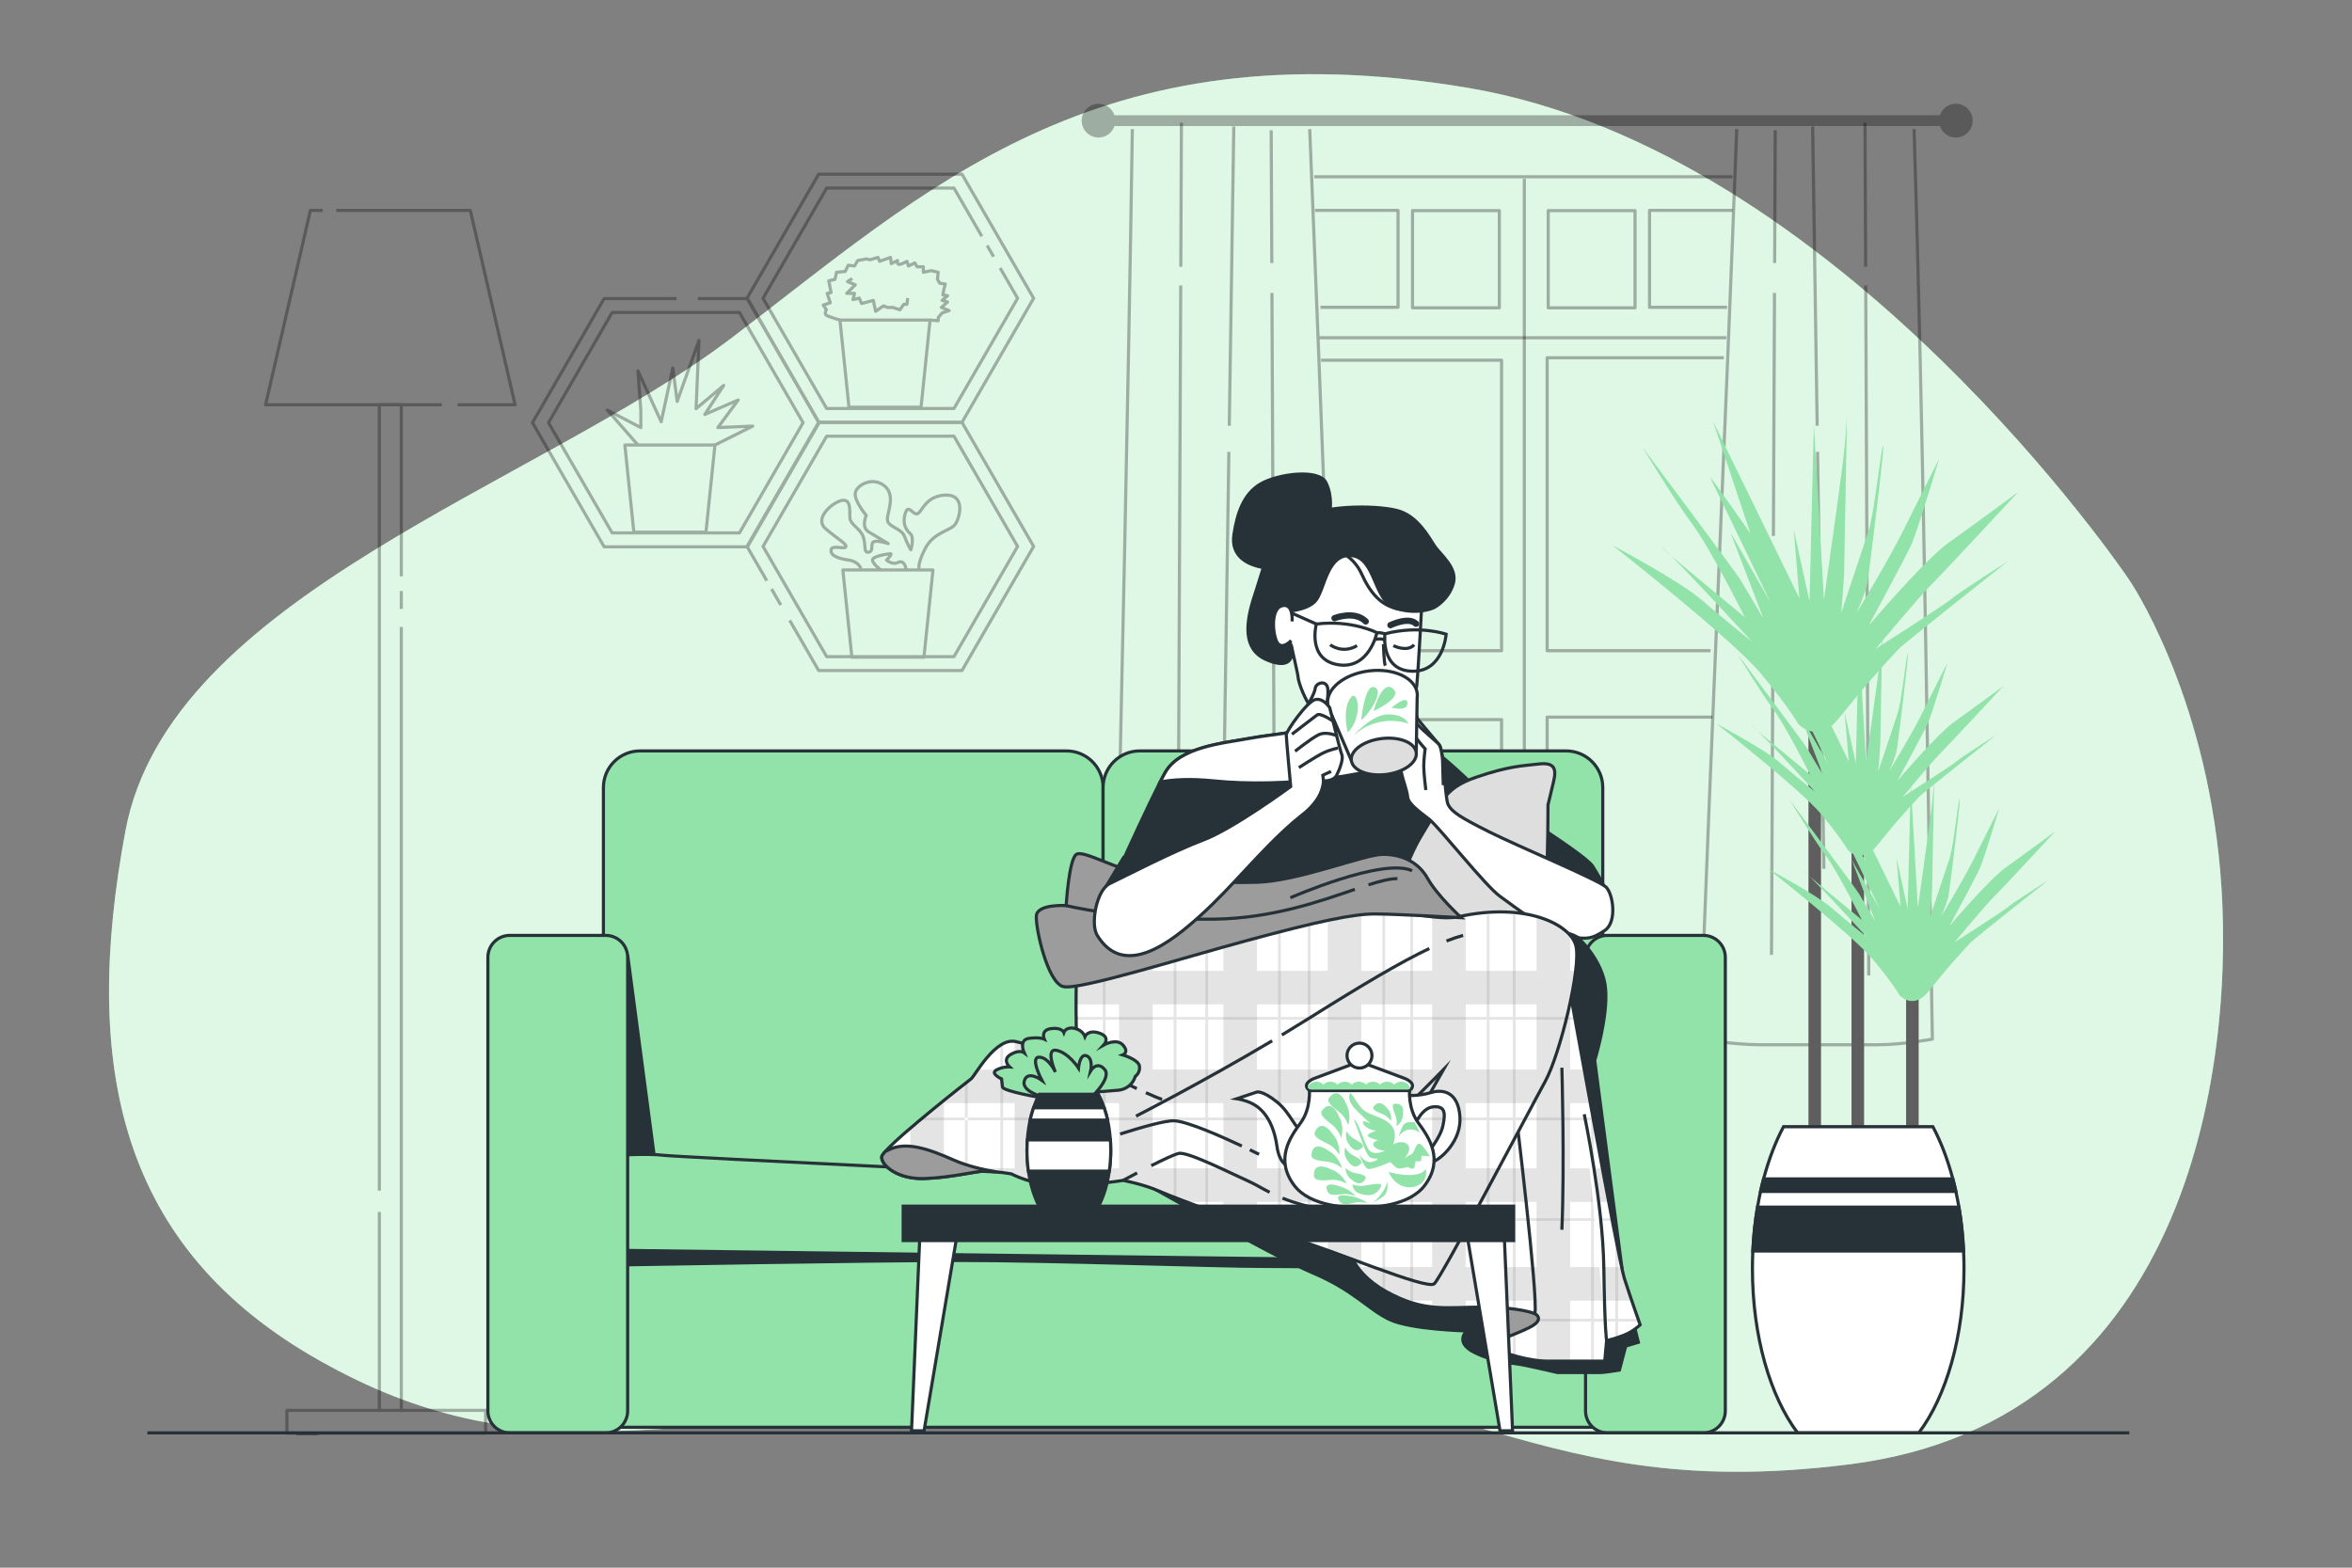 <?xml version="1.0" encoding="utf-8"?>
<!-- Generator: Adobe Illustrator 27.5.0, SVG Export Plug-In . SVG Version: 6.00 Build 0)  -->
<svg version="1.1" xmlns="http://www.w3.org/2000/svg" xmlns:xlink="http://www.w3.org/1999/xlink" x="0px" y="0px"
	 viewBox="0 0 750 500" style="enable-background:new 0 0 750 500;" xml:space="preserve">
<rect x="0" y="0" width="750" height="500" fill="#808080" stroke="none"/>
<g id="Background_Simple">
	<g>
		<path style="fill:#92E3A9;" d="M679,185c0,0-92-137-211-157s-173,33-235,80S54,190,40,265s-2,133,62,169s110,21,236,8
			s142,39,252,25s123-131,118-189S679,185,679,185z"/>
		<path style="opacity:0.7;fill:#FFFFFF;" d="M679,185c0,0-92-137-211-157s-173,33-235,80S54,190,40,265s-2,133,62,169s110,21,236,8
			s142,39,252,25s123-131,118-189S679,185,679,185z"/>
	</g>
</g>
<g id="Window">
	<g>
		<path style="opacity:0.3;" d="M623.663,33.097c-2.369,0-4.358,1.539-5.079,3.664H355.388c-0.721-2.125-2.71-3.664-5.079-3.664
			c-2.975,0-5.386,2.412-5.386,5.386c0,2.975,2.412,5.386,5.386,5.386c2.369,0,4.358-1.539,5.079-3.664h263.195
			c0.721,2.125,2.71,3.664,5.079,3.664c2.975,0,5.386-2.412,5.386-5.386C629.049,35.509,626.638,33.097,623.663,33.097z"/>
		<g style="opacity:0.3;">
			<path style="fill:none;stroke:#000000;stroke-linejoin:round;stroke-miterlimit:10;" d="M417.638,41.177
				c3.752,91.247,7.033,183.366,10.959,274.281l-0.388,17.818c0,0-16.869,0-25.747,0.888c-8.878,0.888-22.639,0.888-32.406,0.888
				c-9.766,0-15.093-3.551-15.093-3.551l0.635-16.07c1.97-90.869,4.096-182.998,5.483-274.254"/>
			
				<line style="fill:none;stroke:#000000;stroke-linejoin:round;stroke-miterlimit:10;" x1="375.585" y1="300.375" x2="375.538" y2="311.117"/>
			
				<line style="fill:none;stroke:#000000;stroke-linejoin:round;stroke-miterlimit:10;" x1="376.503" y1="91.042" x2="375.626" y2="290.835"/>
			
				<line style="fill:none;stroke:#000000;stroke-linejoin:round;stroke-miterlimit:10;" x1="376.73" y1="39.155" x2="376.529" y2="85.081"/>
			
				<line style="fill:none;stroke:#000000;stroke-linejoin:round;stroke-miterlimit:10;" x1="391.862" y1="144.109" x2="389.851" y2="277.122"/>
			
				<line style="fill:none;stroke:#000000;stroke-linejoin:round;stroke-miterlimit:10;" x1="393.43" y1="40.348" x2="391.987" y2="135.788"/>
			
				<line style="fill:none;stroke:#000000;stroke-linejoin:round;stroke-miterlimit:10;" x1="405.991" y1="181.098" x2="406.551" y2="304.557"/>
			
				<line style="fill:none;stroke:#000000;stroke-linejoin:round;stroke-miterlimit:10;" x1="405.593" y1="93.43" x2="405.945" y2="170.964"/>
			
				<line style="fill:none;stroke:#000000;stroke-linejoin:round;stroke-miterlimit:10;" x1="405.358" y1="41.541" x2="405.55" y2="83.888"/>
		</g>
		<g style="opacity:0.3;">
			<path style="fill:none;stroke:#000000;stroke-linejoin:round;stroke-miterlimit:10;" d="M553.804,41.177
				c-3.609,96.61-8.201,194.197-11.659,290.298c0,0,11.488,1.738,18.881,1.738c7.393,0,8.872,0,17.004,0s12.568,0,20.701,0
				s17.456-1.803,17.456-1.803c-1.7-96.035-2.848-193.622-5.828-290.232"/>
			
				<line style="fill:none;stroke:#000000;stroke-linejoin:round;stroke-miterlimit:10;" x1="595.857" y1="300.375" x2="595.904" y2="311.117"/>
			
				<line style="fill:none;stroke:#000000;stroke-linejoin:round;stroke-miterlimit:10;" x1="594.939" y1="91.042" x2="595.816" y2="290.835"/>
			
				<line style="fill:none;stroke:#000000;stroke-linejoin:round;stroke-miterlimit:10;" x1="594.712" y1="39.155" x2="594.913" y2="85.081"/>
			
				<line style="fill:none;stroke:#000000;stroke-linejoin:round;stroke-miterlimit:10;" x1="579.581" y1="144.109" x2="581.591" y2="277.122"/>
			
				<line style="fill:none;stroke:#000000;stroke-linejoin:round;stroke-miterlimit:10;" x1="578.012" y1="40.348" x2="579.455" y2="135.788"/>
			
				<line style="fill:none;stroke:#000000;stroke-linejoin:round;stroke-miterlimit:10;" x1="565.451" y1="181.098" x2="564.891" y2="304.557"/>
			
				<line style="fill:none;stroke:#000000;stroke-linejoin:round;stroke-miterlimit:10;" x1="565.849" y1="93.43" x2="565.497" y2="170.964"/>
			
				<line style="fill:none;stroke:#000000;stroke-linejoin:round;stroke-miterlimit:10;" x1="566.084" y1="41.541" x2="565.892" y2="83.888"/>
		</g>
		<g style="opacity:0.3;">
			<polyline style="fill:none;stroke:#000000;stroke-linejoin:round;stroke-miterlimit:10;" points="419.314,67.106 445.803,67.106 
				445.803,98.01 421.08,98.01 			"/>
			
				<rect x="450.421" y="67.183" style="fill:none;stroke:#000000;stroke-linejoin:round;stroke-miterlimit:10;" width="27.687" height="30.997"/>
		</g>
		<g style="opacity:0.3;">
			<polyline style="fill:none;stroke:#000000;stroke-linejoin:round;stroke-miterlimit:10;" points="552.486,67.106 525.997,67.106 
				525.997,98.01 550.72,98.01 			"/>
			
				<rect x="493.692" y="67.183" transform="matrix(-1 -1.224647e-16 1.224647e-16 -1 1015.07 165.363)" style="fill:none;stroke:#000000;stroke-linejoin:round;stroke-miterlimit:10;" width="27.686" height="30.997"/>
		</g>
		<polyline style="opacity:0.3;fill:none;stroke:#000000;stroke-linejoin:round;stroke-miterlimit:10;" points="423.685,207.53 
			478.814,207.53 478.814,114.884 421.262,114.884 		"/>
		<polyline style="opacity:0.3;fill:none;stroke:#000000;stroke-linejoin:round;stroke-miterlimit:10;" points="549.695,114.099 
			493.354,114.099 493.354,207.53 545.454,207.53 		"/>
		<polyline style="opacity:0.3;fill:none;stroke:#000000;stroke-linejoin:round;stroke-miterlimit:10;" points="425.502,229.514 
			478.814,229.514 478.814,322.646 429.54,322.646 		"/>
		<polyline style="opacity:0.3;fill:none;stroke:#000000;stroke-linejoin:round;stroke-miterlimit:10;" points="546.06,228.729 
			493.354,228.729 493.354,323.51 541.407,323.51 		"/>
		
			<line style="opacity:0.3;fill:none;stroke:#000000;stroke-linejoin:round;stroke-miterlimit:10;" x1="429.297" y1="329.426" x2="542.146" y2="329.426"/>
		
			<line style="opacity:0.3;fill:none;stroke:#000000;stroke-linejoin:round;stroke-miterlimit:10;" x1="419.09" y1="56.383" x2="552.422" y2="56.383"/>
		
			<line style="opacity:0.3;fill:none;stroke:#000000;stroke-linejoin:round;stroke-miterlimit:10;" x1="486.075" y1="57.021" x2="486.075" y2="328.15"/>
		
			<line style="opacity:0.3;fill:none;stroke:#000000;stroke-linejoin:round;stroke-miterlimit:10;" x1="420.782" y1="107.718" x2="550.475" y2="107.718"/>
	</g>
</g>
<g id="Lamp">
	<g style="opacity:0.3;">
		<polyline style="fill:none;stroke:#000000;stroke-linejoin:round;stroke-miterlimit:10;" points="107.217,67.109 149.969,67.109 
			164.249,129.109 145.895,129.109 		"/>
		<polyline style="fill:none;stroke:#000000;stroke-linejoin:round;stroke-miterlimit:10;" points="140.881,129.109 84.689,129.109 
			98.969,67.109 102.92,67.109 		"/>
		
			<line style="fill:none;stroke:#000000;stroke-linejoin:round;stroke-miterlimit:10;" x1="127.969" y1="199.959" x2="127.969" y2="449.81"/>
		
			<line style="fill:none;stroke:#000000;stroke-linejoin:round;stroke-miterlimit:10;" x1="127.969" y1="188.499" x2="127.969" y2="194.229"/>
		<polyline style="fill:none;stroke:#000000;stroke-linejoin:round;stroke-miterlimit:10;" points="120.969,379.739 120.969,129.1 
			127.969,129.1 127.969,183.843 		"/>
		
			<line style="fill:none;stroke:#000000;stroke-linejoin:round;stroke-miterlimit:10;" x1="120.969" y1="449.81" x2="120.969" y2="386.544"/>
		
			<rect x="91.486" y="449.812" style="fill:none;stroke:#000000;stroke-linejoin:round;stroke-miterlimit:10;" width="63.369" height="7.284"/>
	</g>
</g>
<g id="Plants_2">
	<g>
		
			<line style="fill:none;stroke:#5E5E5E;stroke-width:4;stroke-miterlimit:10;" x1="592.41" y1="365.936" x2="592.41" y2="255.598"/>
		
			<line style="fill:none;stroke:#5E5E5E;stroke-width:4;stroke-miterlimit:10;" x1="578.679" y1="368.166" x2="578.679" y2="215.778"/>
		
			<line style="fill:none;stroke:#5E5E5E;stroke-width:4;stroke-miterlimit:10;" x1="609.813" y1="368.91" x2="609.813" y2="315.388"/>
		<path style="fill:#92E3A9;" d="M573.347,230.805c0,0-2.755-5.05-11.937-16.069c-9.182-11.019-47.29-40.862-47.29-40.862
			s21.579,11.478,28.466,17.447c6.887,5.969,16.069,13.315,16.069,13.315s-25.711-28.007-28.466-29.843
			c-2.755-1.836,26.17,22.038,26.17,22.038s-11.019-22.038-16.529-29.384c-5.509-7.346-16.069-24.793-16.069-24.793
			s29.843,39.944,31.221,42.239c1.377,2.296,7.346,12.396,7.346,12.396l-10.56-27.548l12.856,22.497
			c0,0-18.365-38.107-19.283-39.944c-0.918-1.836,12.855,17.906,12.855,17.906l-11.937-35.812l27.547,56.472l-1.836-22.038
			l5.05,22.956l1.377-56.472l3.214,56.013c0,0,5.05-35.812,5.969-43.158c0.918-7.346,1.377-15.151,1.377-15.151
			s-0.918,48.667-0.918,50.045c0,1.377-0.918,12.396-0.918,12.396s6.887-20.661,8.723-26.17c1.836-5.51,3.673-24.334,4.591-27.088
			c0.918-2.755-4.591,42.239-5.05,44.076c-0.459,1.837-1.836,5.969-3.214,8.723c-1.377,2.755,10.101-16.529,14.233-24.793
			c4.132-8.264,11.937-23.875,11.937-23.875s-6.887,22.956-8.723,27.088c-1.836,4.132-13.774,26.17-13.774,26.17
			s17.906-21.12,25.711-26.629c7.805-5.51,22.038-16.069,22.038-16.069s-22.956,24.793-27.548,29.384
			c-4.591,4.591-17.906,20.661-17.906,20.661s22.956-14.692,24.334-16.069c1.377-1.377,17.906-11.937,17.906-11.937
			s-33.325,26.33-34.893,28.007c-13.315,14.233-17.906,21.12-20.661,23.874C582.07,233.56,577.479,234.937,573.347,230.805z"/>
		<path style="fill:#92E3A9;" d="M589.192,271.053c0,0-1.949-3.572-8.444-11.366s-33.45-28.903-33.45-28.903
			s15.263,8.119,20.135,12.341c4.871,4.222,11.366,9.418,11.366,9.418s-18.186-19.81-20.135-21.109
			c-1.948-1.299,18.511,15.588,18.511,15.588s-7.794-15.588-11.691-20.784c-3.897-5.196-11.366-17.537-11.366-17.537
			s21.109,28.254,22.083,29.878c0.974,1.624,5.196,8.768,5.196,8.768l-7.469-19.485l9.093,15.913c0,0-12.99-26.955-13.64-28.254
			c-0.65-1.299,9.093,12.665,9.093,12.665l-8.444-25.331l19.485,39.945l-1.299-15.588l3.572,16.238l0.974-39.945l2.273,39.62
			c0,0,3.572-25.331,4.222-30.527c0.649-5.196,0.974-10.717,0.974-10.717s-0.649,34.424-0.649,35.398c0,0.974-0.65,8.768-0.65,8.768
			s4.871-14.614,6.17-18.511c1.299-3.897,2.598-17.212,3.248-19.16c0.649-1.949-3.248,29.877-3.572,31.176
			c-0.325,1.299-1.299,4.222-2.273,6.17c-0.974,1.948,7.145-11.691,10.067-17.537s8.444-16.887,8.444-16.887
			s-4.871,16.238-6.17,19.161c-1.299,2.923-9.743,18.511-9.743,18.511s12.666-14.939,18.186-18.836
			c5.521-3.897,15.588-11.366,15.588-11.366s-16.238,17.537-19.485,20.784c-3.248,3.248-12.665,14.614-12.665,14.614
			s16.238-10.392,17.212-11.366c0.974-0.974,12.666-8.444,12.666-8.444s-23.572,18.624-24.681,19.81
			c-9.418,10.067-12.665,14.939-14.614,16.887C595.363,273.001,592.115,273.976,589.192,271.053z"/>
		<path style="fill:#92E3A9;" d="M605.721,317.424c0,0-1.948-3.572-8.444-11.366s-33.45-28.903-33.45-28.903
			s15.263,8.119,20.135,12.341c4.871,4.222,11.366,9.418,11.366,9.418s-18.186-19.81-20.135-21.109
			c-1.949-1.299,18.511,15.588,18.511,15.588s-7.794-15.588-11.691-20.784c-3.897-5.196-11.366-17.537-11.366-17.537
			s21.109,28.254,22.083,29.877c0.974,1.624,5.196,8.768,5.196,8.768l-7.469-19.485l9.093,15.913c0,0-12.99-26.955-13.64-28.254
			c-0.65-1.299,9.093,12.665,9.093,12.665l-8.444-25.331l19.485,39.945l-1.299-15.588l3.572,16.238l0.974-39.945l2.273,39.62
			c0,0,3.572-25.331,4.222-30.527c0.649-5.196,0.974-10.717,0.974-10.717s-0.649,34.424-0.649,35.398s-0.65,8.768-0.65,8.768
			s4.871-14.614,6.17-18.511c1.299-3.897,2.598-17.212,3.248-19.161c0.649-1.949-3.248,29.878-3.572,31.177
			c-0.325,1.299-1.299,4.222-2.273,6.17c-0.974,1.949,7.145-11.691,10.067-17.537c2.923-5.846,8.444-16.887,8.444-16.887
			s-4.871,16.238-6.17,19.161c-1.299,2.923-9.743,18.511-9.743,18.511s12.666-14.939,18.186-18.836
			c5.521-3.897,15.588-11.366,15.588-11.366s-16.238,17.537-19.485,20.784c-3.247,3.247-12.665,14.614-12.665,14.614
			s16.238-10.392,17.212-11.366c0.974-0.974,12.665-8.444,12.665-8.444s-23.572,18.624-24.681,19.81
			c-9.418,10.067-12.666,14.939-14.614,16.887S608.643,320.347,605.721,317.424z"/>
		<g>
			<path style="fill:#FFFFFF;stroke:#263238;stroke-miterlimit:10;" d="M626.272,404.62c0,21.68-5.7,40.82-14.41,52.38h-38.64
				c-8.71-11.56-14.41-30.7-14.41-52.38c0-1.89,0.04-3.77,0.13-5.62c0.22-4.84,0.73-9.53,1.49-14c0.29-1.7,0.61-3.37,0.97-5
				c0.3-1.36,0.62-2.69,0.97-4c1.64-6.19,3.79-11.81,6.36-16.65h47.62c2.57,4.84,4.72,10.46,6.36,16.65c0.35,1.31,0.67,2.64,0.97,4
				c0.36,1.63,0.68,3.3,0.97,5c0.76,4.47,1.27,9.16,1.49,14C626.232,400.85,626.272,402.73,626.272,404.62z"/>
			<path style="fill:#263238;stroke:#263238;stroke-miterlimit:10;" d="M622.712,376h-60.34c-0.35,1.31-0.67,2.64-0.97,4h62.28
				C623.382,378.64,623.062,377.31,622.712,376z M624.652,385h-64.22c-0.76,4.47-1.27,9.16-1.49,14h67.2
				C625.922,394.16,625.412,389.47,624.652,385z"/>
		</g>
	</g>
</g>
<g id="Plants_1">
	<g style="opacity:0.3;">
		<g>
			<path style="fill:none;stroke:#000000;stroke-linejoin:round;stroke-miterlimit:10;" d="M215.73,95.235h-23.085l-22.852,39.58
				l22.852,39.58h45.703l22.852-39.58l-22.852-39.58h-15.814 M235.793,169.969h-40.592l-20.296-35.154l20.296-35.154h40.592
				l20.296,35.154L235.793,169.969z"/>
			<path style="fill:none;stroke:#000000;stroke-linejoin:round;stroke-miterlimit:10;" d="M306.755,55.555h-45.703L238.2,95.135
				l22.852,39.58h45.703l22.852-39.58L306.755,55.555z M314.77,78.289l2.064,3.575 M318.921,85.48l5.574,9.654L304.2,130.288
				h-40.592l-20.296-35.153l20.296-35.154H304.2l8.882,15.384"/>
			<path style="fill:none;stroke:#000000;stroke-linejoin:round;stroke-miterlimit:10;" d="M251.814,197.861l9.238,16.001h45.703
				l22.852-39.58l-22.852-39.58h-45.703l-22.852,39.58l6.306,10.922 M246.039,187.859l2.953,5.115 M304.2,209.435h-40.592
				l-20.296-35.154l20.296-35.154H304.2l20.296,35.154L304.2,209.435z"/>
		</g>
		<polygon style="fill:none;stroke:#000000;stroke-linejoin:round;stroke-miterlimit:10;" points="225.111,169.738 202.124,169.738 
			199.25,141.93 227.984,141.93 		"/>
		<polyline style="fill:none;stroke:#000000;stroke-linejoin:round;stroke-miterlimit:10;" points="203.421,141.93 193.689,130.808 
			204.348,136.369 204.348,130.808 203.421,118.294 210.837,134.515 214.544,117.367 215.935,128.027 222.887,108.562 
			221.96,130.344 230.765,122.929 224.74,132.198 235.4,127.563 228.911,136.369 240.034,135.906 227.984,141.93 		"/>
		<g>
			<polygon style="fill:none;stroke:#000000;stroke-linejoin:round;stroke-miterlimit:10;" points="293.702,129.881 
				270.715,129.881 267.842,102.073 296.576,102.073 			"/>
			<path style="fill:none;stroke:#000000;stroke-linejoin:round;stroke-miterlimit:10;" d="M267.842,102.073
				c0,0-3.578-1.024-4.327-1.522c-0.748-0.499,0-1.746,0-1.746l-0.997-1.496l2.244-0.748l-0.997-2.992l1.247-0.249l-0.748-3.741
				l1.995-0.499l0.499-2.244l2.743-0.249l0.997-1.995l1.995,0.249l0.997-1.746l2.743-0.499l1.247,0.249l2.494-0.748l0.499,1.247
				l3.491-1.247l0.249,1.995l1.995-0.997c0,0-0.249,1.247,0.499,1.247s2.494-0.998,2.494-0.998l0.499,1.496l1.995-0.997l0.748,1.247
				h1.995v1.746l2.494-0.499l2.244,0.499l-0.249,2.244l0.748,1.247l1.746,0.249l-0.499,1.995l-0.249,1.496l1.496,0.249l-1.746,1.496
				l1.746,0.499l-1.995,1.746l2.494,0.998l-2.244,0.748l-1.247,1.496v0.997l-2.599-0.223"/>
			<polyline style="fill:none;stroke:#000000;stroke-linejoin:round;stroke-miterlimit:10;" points="271.745,88.831 270.248,89.828 
				272.742,90.826 269.999,93.569 272.493,93.569 271.994,95.564 273.989,95.065 274.737,96.811 278.478,95.813 279.226,99.304 
				281.719,97.559 282.966,98.057 284.712,98.057 286.956,98.805 288.203,97.06 289.2,97.06 289.45,95.065 			"/>
		</g>
		<g>
			<polygon style="fill:none;stroke:#000000;stroke-linejoin:round;stroke-miterlimit:10;" points="294.629,209.595 
				271.642,209.595 268.769,181.788 297.503,181.788 			"/>
			<path style="fill:none;stroke:#000000;stroke-linejoin:round;stroke-miterlimit:10;" d="M293.19,181.597
				c0,0-0.997-0.997,1.746-6.484c2.743-5.486,8.229-5.736,9.725-7.98c1.496-2.244,3.242-9.476-3.242-9.227
				c-6.484,0.249-7.481,5.736-8.977,5.985c-1.496,0.249-2.743-3.242-3.741-0.249c-0.997,2.992,0,5.237,1.496,6.484
				c1.496,1.247,0.249,5.237,0.249,5.237s-0.997-1.496-1.995-4.239s-5.486-2.993-5.486-5.486s2.743-7.73-0.997-10.723
				c-3.741-2.992-8.728-0.249-9.227,2.244c-0.499,2.494,3.491,7.232,3.491,7.232s-1.746,3.74,0.748,5.237
				c2.494,1.496,6.234,3.74,6.234,3.74s-3.74-1.247-4.738-0.499c-0.997,0.748,0.249,2.992-1.496,3.242s-0.748-2.244-1.746-4.987
				c-0.997-2.743-4.239-3.741-4.239-6.234s0.249-5.985-2.743-5.237c-2.992,0.748-8.728,5.736-4.987,8.977
				c3.741,3.242,6.733,4.738,6.484,5.736c-0.249,0.997-4.489-0.748-4.738,0.997c-0.249,1.746,1.995,2.743,5.486,3.242
				c3.491,0.499,3.99,2.743,3.99,2.743"/>
			<path style="fill:none;stroke:#000000;stroke-linejoin:round;stroke-miterlimit:10;" d="M280.971,181.846
				c0,0-2.743-1.995-2.743-3.242c0-1.247,4.987-1.995,5.736-1.995c0.748,0-1.247,1.995-1.247,1.995s1.746,1.746,3.741,0.748
				c1.995-0.997,2.494,2.244,2.494,2.244"/>
		</g>
	</g>
</g>
<g id="Couch">
	<g>
		<path style="fill:#92E3A9;stroke:#263238;stroke-miterlimit:10;" d="M340.085,390.443H204.086
			c-6.443,0-11.667-5.223-11.667-11.667V251.168c0-6.443,5.223-11.667,11.667-11.667h135.999c6.443,0,11.667,5.223,11.667,11.667
			v127.608C351.751,385.22,346.528,390.443,340.085,390.443z"/>
		<polygon style="fill:#263238;stroke:#263238;stroke-miterlimit:10;" points="200.145,304.573 209.012,371.659 197.157,371.659 		
			"/>
		<path style="fill:#92E3A9;stroke:#263238;stroke-miterlimit:10;" d="M499.417,390.443H363.418
			c-6.443,0-11.667-5.223-11.667-11.667V251.168c0-6.443,5.223-11.667,11.667-11.667h135.999c6.443,0,11.667,5.223,11.667,11.667
			v127.608C511.083,385.22,505.86,390.443,499.417,390.443z"/>
		<polygon style="fill:#92E3A9;stroke:#263238;stroke-miterlimit:10;" points="190.042,455.217 515.696,455.217 515.696,385.689 
			193.014,385.689 		"/>
		<path style="fill:#263238;stroke:#263238;stroke-miterlimit:10;" d="M197.631,403.432c0,0,79.669-1.423,108.596-1.423
			c28.927,0,82.514,1.897,95.792,1.897c13.278,0,105.751,0.915,105.751,0.915l0.158-8.414l-312.194-3.408L197.631,403.432z"/>
		<path style="fill:#92E3A9;stroke:#263238;stroke-miterlimit:10;" d="M196.579,398.763c0,0,223.441,2.971,237.109,2.971
			c13.668,0,73.688-1.588,73.688-1.588v-27.93c0,0-155.101,2.777-161.044,2.777s-130.143-5.943-134.897-6.537
			c-4.754-0.594-14.856,0-14.856,0V398.763z"/>
		<path style="fill:#92E3A9;stroke:#263238;stroke-miterlimit:10;" d="M543.163,457h-30.569c-3.866,0-7-3.134-7-7V305.333
			c0-3.866,3.134-7,7-7h30.569c3.866,0,7,3.134,7,7V450C550.163,453.866,547.029,457,543.163,457z"/>
		<path style="fill:#92E3A9;stroke:#263238;stroke-miterlimit:10;" d="M193.145,457h-30.569c-3.866,0-7-3.134-7-7V305.333
			c0-3.866,3.134-7,7-7h30.569c3.866,0,7,3.134,7,7V450C200.145,453.866,197.011,457,193.145,457z"/>
	</g>
</g>
<g id="Floor">
	<line style="fill:none;stroke:#000000;stroke-linejoin:round;stroke-miterlimit:10;" x1="101.5" y1="457.1" x2="94.5" y2="457.1"/>
	<line style="fill:none;stroke:#263238;stroke-miterlimit:10;" x1="47" y1="457" x2="679" y2="457"/>
</g>
<g id="Character">
	<g>
		<path style="fill:#263238;stroke:#263238;stroke-miterlimit:10;" d="M424.033,163.225c0,0,1.005-4.623-1.206-9.246
			c-2.211-4.623-15.477-2.814-20.904,0.402c-5.427,3.216-7.437,9.447-8.442,16.08c-1.005,6.633,3.819,9.447,8.844,10.452
			c5.025,1.005,8.844-7.437,10.653-10.05c1.809-2.613,9.849-5.025,9.849-5.025L424.033,163.225z"/>
		<path style="fill:#263238;stroke:#263238;stroke-miterlimit:10;" d="M507.934,276.366c-2.814-4.503-37.892-25.723-37.892-25.723
			c-8.023-7.8-13.816-12.479-20.279-16.714c-6.463-4.234-7.8-4.457-7.8-4.457l1.114-8.691l-24.29,0.669
			c0,0-0.446,7.577-2.451,10.028c-2.006,2.451-9.359,2.451-17.828,4.011c-8.468,1.56-22.285,2.674-26.965,10.92
			s-19.611,41.672-19.611,41.672s20.502,2.674,40.558,1.337c20.056-1.337,42.564-8.245,47.689-8.468
			c5.125-0.223,10.474,1.56,22.062,5.571c11.588,4.011,28.079,7.8,32.981,7.354c2.74-0.249,5.13-2.1,6.123-4.385
			c4.468,0.146,11.09-2.227,11.09-3.556C512.438,284.247,510.749,280.87,507.934,276.366z"/>
		<path style="fill:#DEDEDE;stroke:#263238;stroke-miterlimit:10;" d="M445.247,287.216c0,0,2.418-11.79,8.465-21.465
			c6.046-9.674,6.349-14.209,16.93-17.837c10.581-3.628,14.814-3.628,19.953-4.233c5.139-0.605,5.744,1.512,4.837,5.442
			c-0.907,3.93-1.814,7.558-1.814,7.558s0,17.535-0.605,25.697c-0.605,8.163-3.93,16.023-3.93,16.023s-15.116,1.814-29.023,0.907
			C446.154,298.402,445.247,287.216,445.247,287.216z"/>
		<path style="fill:#FFFFFF;stroke:#263238;stroke-miterlimit:10;" d="M387.366,249.084c21.087,2.13,52.748-1.038,69.517-10.078
			c-2.381-1.847-4.703-3.493-7.12-5.076c-6.463-4.234-7.8-4.457-7.8-4.457l1.114-8.691l-24.29,0.669c0,0-0.446,7.577-2.451,10.028
			c-2.006,2.451-9.36,2.451-17.828,4.011c-8.468,1.56-22.285,2.674-26.965,10.92c-0.448,0.79-0.992,1.815-1.607,3.016
			C373.82,248.639,379.396,248.279,387.366,249.084z"/>
		<path style="fill:#FFFFFF;stroke:#263238;stroke-miterlimit:10;" d="M453.426,191.849c0,0-1.104,21.256-1.656,26.777
			s-8.834,14.907-15.183,16.011c-6.349,1.104-12.422-2.484-16.563-6.625c-4.141-4.141-6.073-11.042-6.073-11.87
			c0-0.828-1.932-9.11-1.932-9.11s-3.865-1.656-3.865-4.417s-1.932-10.214,1.104-14.907c3.036-4.693,10.766-16.011,17.943-16.563
			c7.177-0.552,14.907,1.656,19.323,9.938C450.941,189.365,453.426,191.849,453.426,191.849z"/>
		<g>
			<path style="fill:#263238;stroke:#263238;stroke-miterlimit:10;" d="M407.878,195.162c0,0,9.11,0,11.87-3.865
				c2.76-3.865,3.589-14.907,11.318-14.079c7.729,0.828,6.901,14.631,14.078,16.839c7.177,2.208,12.146-0.276,12.146-0.276
				s4.417-2.208,6.073-7.453c1.656-5.245-4.141-9.386-6.073-12.422c-1.932-3.037-5.245-8.834-10.766-10.766
				c-5.521-1.932-23.188-2.484-32.298,2.208c-9.11,4.693-11.042,15.183-14.078,24.292c-3.036,9.11-3.865,17.391,3.589,20.704
				c7.453,3.313,8.557-0.552,8.281-3.313c-0.276-2.76-2.208-3.037-2.76-5.245S407.878,195.162,407.878,195.162z"/>
			<path style="fill:none;stroke:#263238;stroke-miterlimit:10;" d="M428.385,176.62c0,0,3.608,1.579,5.863,6.539
				c2.255,4.961,6.088,11.275,14.206,11.275"/>
		</g>
		<path style="fill:none;stroke:#263238;stroke-miterlimit:10;" d="M424.165,205.651c0,0,3.865,3.036,8.557,0.276"/>
		<path style="fill:none;stroke:#263238;stroke-miterlimit:10;" d="M444.316,205.928c0,0,4.417,2.208,6.625-0.276"/>
		<g>
			<path style="fill:none;stroke:#263238;stroke-miterlimit:10;" d="M439.071,201.787c0,0-8.005-4.141-19.323-2.76
				c0,0-3.036,11.318,6.901,12.974C436.587,213.657,439.071,201.787,439.071,201.787z"/>
			<path style="fill:none;stroke:#263238;stroke-miterlimit:10;" d="M461.141,202.279c0,0-8.491-3.023-19.519-0.128
				c0,0-1.482,11.624,8.589,11.925C460.281,214.376,461.141,202.279,461.141,202.279z"/>
			<path style="fill:none;stroke:#263238;stroke-miterlimit:10;" d="M441.622,202.151c0,0-1.354-0.452-2.551-0.364"/>
			<line style="fill:none;stroke:#263238;stroke-miterlimit:10;" x1="419.748" y1="199.026" x2="409.716" y2="194.579"/>
			<path style="fill:none;stroke:#263238;stroke-miterlimit:10;" d="M438.643,203.922c0,0,2.176-0.512,3.072,0.384"/>
		</g>
		<path style="fill:#FFFFFF;stroke:#263238;stroke-miterlimit:10;" d="M412.019,198.198c0,0,0.552-6.073-3.313-4.969
			c-3.865,1.104-2.76,10.49-1.104,12.146c1.656,1.656,4.141-1.104,4.141-1.104"/>
		<path style="fill:none;stroke:#263238;stroke-width:2;stroke-linecap:round;stroke-miterlimit:10;" d="M425.547,197.16
			c0,0,6.384-2.546,9.954,1.04"/>
		<path style="fill:none;stroke:#263238;stroke-width:2;stroke-linecap:round;stroke-miterlimit:10;" d="M443.375,199.389
			c0,0,5.794-2.823,8.171-0.446"/>
		<path style="fill:none;stroke:#263238;stroke-miterlimit:10;" d="M441.147,205.48c0,0,0.148,5.794,0.594,6.834"/>
		<path style="fill:none;stroke:#263238;stroke-miterlimit:10;" d="M416.596,225.534c0,0,2.613-4.221,2.814-6.03
			c0.201-1.809,3.819-2.814,4.02,0.402c0.201,3.216-0.804,6.633-0.804,6.633L416.596,225.534z"/>
		<g>
			<path style="fill:#FFFFFF;stroke:#263238;stroke-miterlimit:10;" d="M451.992,229.25c0,0,5.348,6.463,6.908,8.245
				c1.56,1.783,1.783,16.936,2.897,19.165c1.114,2.228,3.788,4.011,13.148,8.691c9.36,4.68,34.987,15.376,37.216,17.605
				c2.228,2.228,3.565,11.142-0.446,13.816c-4.011,2.674-5.794,3.12-12.479,1.56c-6.685-1.56-16.268-9.137-20.948-12.48
				c-4.68-3.343-19.388-22.062-22.508-24.513c-3.12-2.451-6.685-4.903-6.908-7.131c-0.223-2.228-1.56-5.571-2.006-7.8
				c-0.446-2.229-2.451-4.68-2.451-4.68s-1.56-16.491,2.674-16.714C451.323,224.793,451.992,229.25,451.992,229.25z"/>
			<path style="fill:#FFFFFF;stroke:#263238;stroke-miterlimit:10;" d="M454.666,251.981c0,0-0.668-5.348-0.668-7.577
				s0.446-5.571,0.446-5.571s-5.126-5.571-5.348-8.022c-0.223-2.451,1.783-1.114,3.343,0.669c1.56,1.783,5.794,5.125,6.462,6.017
				c0.669,0.891,1.114,4.234,1.114,5.348c0,1.114,0.223,7.577,0.223,7.577"/>
		</g>
		<g>
			<path style="fill:#FFFFFF;stroke:#263238;stroke-miterlimit:10;" d="M451.921,221.135c-0.592-4.904-7.459-8.109-15.339-7.159
				c-7.88,0.951-13.788,5.697-13.196,10.602c0.127,1.055,0.707,2.8,1.363,3.673l6.168,14.284l20.693-2.497l0.288-17.498
				C451.957,222.075,451.978,221.607,451.921,221.135z"/>
			<g>
				<path style="fill:#92E3A9;" d="M429.759,233.598c0,0-1.797-6.829,0.719-10.782C432.994,218.862,434.791,228.925,429.759,233.598
					z"/>
				<path style="fill:#92E3A9;" d="M434.072,229.644c0,0,1.078-11.86,4.313-10.423C441.619,220.659,435.869,228.566,434.072,229.644
					z"/>
				<path style="fill:#92E3A9;" d="M438.025,226.769c0,0,2.516-10.063,6.11-7.188C447.729,222.456,438.025,226.769,438.025,226.769z
					"/>
				<path style="fill:#92E3A9;" d="M443.776,225.691c0,0,5.032-4.313,5.032-1.438S443.776,225.691,443.776,225.691z"/>
				<path style="fill:#92E3A9;" d="M431.556,234.676c0,0,5.75-6.829,11.141-6.829c5.391,0,6.398,2.963,6.398,2.963
					S439.822,227.128,431.556,234.676z"/>
			</g>
			<path style="fill:#DEDEDE;stroke:#263238;stroke-miterlimit:10;" d="M451.61,240.039c0.382,3.164-3.941,6.287-9.655,6.977
				c-5.714,0.689-10.656-1.316-11.038-4.48c-0.382-3.164,3.941-6.288,9.655-6.977S451.228,236.875,451.61,240.039z"/>
		</g>
		<g>
			<path style="fill:#263238;stroke:#263238;stroke-miterlimit:10;" d="M364.25,376.989c0,0,41.055,23.345,54.338,28.98
				c13.283,5.635,17.71,11.673,24.553,14.893c6.843,3.22,24.553,3.623,24.553,3.623s-4.025,3.623,2.415,6.843
				c6.44,3.22,11.673,3.22,15.698,4.025c4.025,0.805,10.868,2.415,10.868,2.415s12.478,0,13.685,0c1.207,0,6.038-0.805,6.038-0.805
				l2.013-7.647l4.025-1.208l-1.61-6.44c0,0-71.646-20.125-91.369-30.993C409.733,379.807,374.313,371.757,364.25,376.989z"/>
			<path style="fill:#263238;stroke:#263238;stroke-miterlimit:10;" d="M503.061,298.927c0,0,8.081,7.181,8.914,16.342
				c0.833,9.161-3.459,22.925-3.459,22.925l9.994,76.201l-26.233-112.428C492.276,301.967,495.214,294.431,503.061,298.927z"/>
			<g>
				<path style="fill:#FFFFFF;" d="M500.424,314.972c0,0,15.451,86.168,17.531,92.704c2.08,6.537,5.051,14.856,5.051,14.856
					s-2.08,2.08-5.051,3.268c-2.971,1.189-5.646,1.783-5.646,1.783l-0.594,6.537c0,0-10.4,0-18.422,0
					c-8.022,0-20.205-5.051-20.205-5.051l5.051-66.26c0,0,7.725-17.828,12.479-27.336
					C495.373,325.966,500.424,314.972,500.424,314.972z"/>
				<g style="opacity:0.5;">
					<path style="opacity:0.21;" d="M501.391,320.347c-0.61-3.384-0.967-5.375-0.967-5.375s-5.051,10.994-9.805,20.502
						c-0.216,0.431-0.439,0.885-0.666,1.348v4.305h-2.062c-1.634,3.474-3.363,7.275-4.907,10.716h6.969v20.78h-12.561l-0.817,10.716
						h13.378v20.78H474.99l-0.817,10.716h15.779v19.046c1.16,0.151,2.287,0.24,3.34,0.24c2.362,0,4.928,0,7.376,0v-19.287h19.657
						c-0.788-2.312-1.635-4.844-2.371-7.158c-0.186-0.585-0.481-1.817-0.86-3.558h-16.426v-20.78h12.31
						c-0.647-3.404-1.326-7.011-2.018-10.716h-10.292v-20.78h6.448c-0.677-3.69-1.336-7.294-1.959-10.716h-4.489v-20.78H501.391z"/>
					<g>
						<path style="opacity:0.2;" d="M483.302,356.422v-5.288c-0.304,0.677-0.602,1.341-0.891,1.989v3.299h-1.467
							c-0.135,0.305-0.266,0.602-0.394,0.891h1.862v31.199h-6.231l-0.068,0.891h6.299v31.199h-7.429v-16.373l-0.891,11.693v4.68
							h-0.357l-0.068,0.891h0.425v7.975c0.255,0.099,0.553,0.213,0.891,0.34v-8.315h7.429v10.764
							c0.295,0.083,0.592,0.165,0.891,0.246v-11.01h24.067v12.628c0.311,0,0.607,0,0.891,0v-12.628h6.833v5.322
							c0.284-0.089,0.582-0.186,0.891-0.29v-5.031h6.651c-0.091-0.257-0.195-0.553-0.314-0.891h-6.337v-21.807
							c-0.278-1.375-0.576-2.875-0.891-4.482v26.289h-6.833v-31.199h5.878c-0.057-0.296-0.114-0.591-0.172-0.891h-5.707v-30.445
							c-0.299-1.624-0.597-3.241-0.891-4.846v3.201H483.302z M507.369,420.602h-24.067v-31.199h24.067V420.602z M507.369,388.512
							h-24.067v-31.199h24.067V388.512z"/>
						<path style="opacity:0.2;" d="M495.612,325.223h6.659c-0.054-0.301-0.109-0.602-0.161-0.891h-6.073
							C495.898,324.626,495.756,324.923,495.612,325.223z"/>
					</g>
				</g>
				<path style="fill:none;stroke:#263238;stroke-miterlimit:10;" d="M500.424,314.972c0,0,15.451,86.168,17.531,92.704
					c2.08,6.537,5.051,14.856,5.051,14.856s-2.08,2.08-5.051,3.268c-2.971,1.189-5.646,1.783-5.646,1.783l-0.594,6.537
					c0,0-10.4,0-18.422,0c-8.022,0-20.205-5.051-20.205-5.051l5.051-66.26c0,0,7.725-17.828,12.479-27.336
					C495.373,325.966,500.424,314.972,500.424,314.972z"/>
				<path style="fill:#9C9C9C;stroke:#263238;stroke-miterlimit:10;" d="M489.43,418.967c0,0,3.565,1.783-1.783,4.457
					s-14.559,5.645-14.559,5.645l1.189-13.965C474.277,415.105,485.865,415.996,489.43,418.967z"/>
				<path style="fill:#FFFFFF;" d="M483.19,353.302c0,0,7.428,60.911,6.24,65.665c0,0-5.051-2.08-16.639-2.08
					c-11.588,0-18.719,1.783-30.901-5.051c-12.182-6.834-12.182-15.748-12.182-15.748l41.598-55.563L483.19,353.302z"/>
				<g style="opacity:0.5;">
					<path style="opacity:0.21;" d="M467.39,404.118v-20.78h19.256c-0.4-3.684-0.805-7.317-1.191-10.716H467.39v-20.78h14.443
						l-9.968-10.716h-1.01l-14.181,18.941v12.554h-9.399l-8.023,10.716h17.422v20.78h-22.563v-13.913l-4.404,5.883
						c0,0,0,8.914,12.182,15.748c2.279,1.278,4.38,2.255,6.368,2.998h8.416v1.993c3.492,0.381,6.915,0.271,10.716,0.159v-2.152
						h22.115c-0.111-2.679-0.389-6.406-0.771-10.716H467.39z"/>
					<path style="opacity:0.2;" d="M474.09,357.313v31.199h-23.473v-20.354l-0.891,1.191v19.163h-8.023v-8.447l-0.891,1.191v7.257
						h-5.433l-0.667,0.891h6.1v21.804c0.288,0.175,0.588,0.348,0.891,0.521v-22.324h8.023v25.934
						c0.299,0.097,0.597,0.193,0.891,0.28v-26.214h23.473v27.499c0.297,0.004,0.604,0.005,0.891,0.012v-27.511h7.429v28.047
						c0.304,0.039,0.608,0.078,0.891,0.119v-28.166h3.992c-0.031-0.297-0.062-0.594-0.094-0.891h-3.898v-31.199h0.371
						c-0.038-0.316-0.073-0.609-0.107-0.891h-0.264v-2.2c-0.072-0.592-0.112-0.92-0.112-0.92l-0.78-0.838v3.959h-7.429v-11.944
						l-0.891-0.958v12.903h-14.686l-0.667,0.891H474.09z M482.411,357.313v31.199h-7.429v-31.199H482.411z"/>
				</g>
				<path style="fill:none;stroke:#263238;stroke-miterlimit:10;" d="M483.19,353.302c0,0,7.428,60.911,6.24,65.665
					c0,0-5.051-2.08-16.639-2.08c-11.588,0-18.719,1.783-30.901-5.051c-12.182-6.834-12.182-15.748-12.182-15.748l41.598-55.563
					L483.19,353.302z"/>
				<path style="fill:#FFFFFF;stroke:#263238;stroke-miterlimit:10;" d="M512.309,427.584c0,0-0.594-2.971-0.891-23.473
					c-0.297-20.502-6.24-48.729-6.24-48.729"/>
				<path style="fill:none;stroke:#263238;stroke-miterlimit:10;" d="M498.047,340.525c0,0,0.891,30.901,0,51.701"/>
			</g>
			<g>
				<path style="fill:#FFFFFF;" d="M492.702,344.979c-4.76,8.62-32.981,62.397-35.361,64.483c-2.38,2.077-32.981-11-44.569-14.262
					c-11.588-3.271-37.438-12.783-42.787-15.154c-5.348-2.38-11.882-3.566-11.882-3.566s-11,1.783-19.611,1.783
					c-8.62,0-16.045-3.869-16.045-3.869s-0.018,0-0.063-0.009c-0.392-0.062-2.656-0.428-4.947-0.669
					c-0.018-0.009-0.036-0.009-0.062-0.009c-1.159-0.116-2.327-0.205-3.254-0.205c-2.968,0-10.697,2.086-19.307,2.38
					c-8.62,0.294-13.674-4.163-13.674-6.837c0-0.33,0.419-0.945,1.15-1.774c5.206-5.874,26.332-22.401,27.375-23.185
					c1.194-0.891,7.728-13.371,14.262-11.882c6.543,1.489,20.208,6.24,20.208,6.24c-1.489-5.054-0.891-27.633-0.891-27.633
					s21.099-2.968,38.624-7.728c17.534-4.751,22.882-10.697,39.524-13.068c16.633-2.38,35.424,4.207,43.678,2.371
					c21.393-4.751,35.655,2.38,37.438,9.217C504.29,308.432,497.453,336.368,492.702,344.979z"/>
				<path style="fill:none;stroke:#263238;stroke-miterlimit:10;" d="M492.702,344.979c-4.76,8.62-32.981,62.397-35.361,64.483
					c-2.38,2.077-32.981-11-44.569-14.262c-11.588-3.271-37.438-12.783-42.787-15.154c-5.348-2.38-11.882-3.566-11.882-3.566
					s-11,1.783-19.611,1.783c-8.62,0-16.045-3.869-16.045-3.869s-0.018,0-0.063-0.009c-0.392-0.062-2.656-0.428-4.947-0.669
					c-0.018-0.009-0.036-0.009-0.062-0.009c-1.159-0.116-2.327-0.205-3.254-0.205c-2.968,0-10.697,2.086-19.307,2.38
					c-8.62,0.294-13.674-4.163-13.674-6.837c0-0.33,0.419-0.945,1.15-1.774c5.206-5.874,26.332-22.401,27.375-23.185
					c1.194-0.891,7.728-13.371,14.262-11.882c6.543,1.489,20.208,6.24,20.208,6.24c-1.489-5.054-0.891-27.633-0.891-27.633
					s21.099-2.968,38.624-7.728c17.534-4.751,22.882-10.697,39.524-13.068c16.633-2.38,35.424,4.207,43.678,2.371
					c21.393-4.751,35.655,2.38,37.438,9.217C504.29,308.432,497.453,336.368,492.702,344.979z"/>
				<g style="opacity:0.5;">
					<g>
						<path style="opacity:0.21;" d="M300.998,351.843h-1.092c-3.12,2.529-6.553,5.359-9.624,7.997v12.782h10.716V351.843z"/>
						<path style="opacity:0.21;" d="M290.282,372.623h-6.885c1.558,1.278,3.883,2.42,6.885,2.954V372.623z"/>
						<path style="opacity:0.21;" d="M323.56,372.623h-22.563v2.77c5.967-0.71,10.891-1.889,13.123-1.889
							c0.927,0,2.095,0.089,3.253,0.205c0.027,0,0.045,0,0.062,0.009c2.291,0.241,4.555,0.606,4.947,0.669
							c0.045,0.009,0.062,0.009,0.062,0.009s7.425,3.869,16.045,3.869c8.611,0,19.611-1.783,19.611-1.783s6.534,1.186,11.882,3.566
							c1.468,0.651,4.487,1.842,8.327,3.292h11.806v4.333c3.574,1.278,7.245,2.562,10.716,3.737v-8.07h22.563v15.434
							c3.394,1.23,7.069,2.6,10.716,3.947v-19.381h22.563v20.78H437.92c9.637,3.515,18.206,6.404,19.42,5.344
							c0.842-0.738,4.921-7.951,10.05-17.342v-8.781h4.763c1.9-3.523,3.847-7.151,5.755-10.716H467.39v-20.78h21.611
							c1.671-3.125,2.966-5.533,3.7-6.864c3.609-6.541,8.418-24.227,9.742-35.348h-1.775v-11.328
							c-2.093-2.43-5.751-4.633-10.716-6.003v17.332H467.39v-17.715c-0.765,0.143-1.537,0.296-2.322,0.471
							c-2.154,0.479-5.031,0.382-8.395,0.023v17.221h-22.563v-19.969h-9.45c-0.423,0.032-0.845,0.073-1.266,0.115v19.854h-22.563
							v-13.492c-3.275,1.402-6.658,2.891-10.716,4.35v9.142h-22.563v-3.145c-3.793,0.798-7.444,1.5-10.716,2.092v1.053h-6.051
							c-4.6,0.767-7.545,1.181-7.545,1.181s-0.113,4.283-0.118,9.535h13.714v20.78h-22.563v-5.952
							c-3.686-1.17-7.632-2.351-10.35-2.97c-0.122-0.028-0.244-0.041-0.366-0.059v8.981H311.84
							c-1.072,1.528-1.837,2.709-2.175,2.961c-0.42,0.316-4.091,3.18-8.666,6.872v0.883h22.563V372.623z M367.555,372.623v-20.78
							h22.563v20.78H367.555z M400.833,372.623v-20.78h22.563v20.78H400.833z M456.674,372.623h-22.563v-20.78h22.563V372.623z
							 M489.953,320.347v20.78H467.39v-20.78H489.953z M456.674,320.347v20.78h-22.563v-20.78H456.674z M423.396,320.347v20.78
							h-22.563v-20.78H423.396z M367.555,320.347h22.563v20.78h-22.563V320.347z M356.839,351.843v20.78h-22.563v-20.78H356.839z"/>
					</g>
					<g>
						<path style="opacity:0.2;" d="M308.59,344.922c-0.259,0.202-0.555,0.434-0.891,0.699v10.801h0.891V344.922z"/>
						<path style="opacity:0.2;" d="M293.261,357.313h14.437v-0.891h-13.37C293.971,356.719,293.615,357.016,293.261,357.313z"/>
						<path style="opacity:0.2;" d="M307.698,374.397c0.306-0.052,0.6-0.102,0.891-0.151v-16.932h-0.891V374.397z"/>
						<path style="opacity:0.2;" d="M318.989,357.313v16.585c0.307,0.039,0.607,0.078,0.891,0.117v-16.702h21.096v20.906
							c0.296-0.01,0.593-0.022,0.891-0.035v-20.871h9.805v20.041c0.305-0.036,0.602-0.071,0.891-0.107v-19.935h21.69v24.47
							c0.289,0.113,0.584,0.228,0.891,0.346v-24.817h9.212v28.274c0.294,0.108,0.594,0.217,0.891,0.326v-28.6h22.285v31.199h-15.058
							c0.844,0.299,1.689,0.596,2.534,0.891h12.524v4.211c0.302,0.096,0.598,0.189,0.891,0.281v-4.492h8.616v7.137
							c0.295,0.099,0.586,0.196,0.891,0.3v-7.437h22.879v15.761c0.298,0.107,0.597,0.214,0.891,0.319v-16.08h8.023v18.783
							c0.307,0.094,0.598,0.181,0.891,0.267v-19.05h18.253c0.161-0.295,0.322-0.593,0.484-0.891h-18.737v-31.199h23.473v22.428
							c0.297-0.552,0.594-1.105,0.891-1.659v-20.769h7.429v6.883c0.301-0.563,0.598-1.12,0.891-1.671v-5.212h2.779
							c0.161-0.301,0.318-0.597,0.475-0.891h-3.255v-31.199h16.122c0.074-0.297,0.15-0.594,0.222-0.891h-16.344v-32.536h-0.891
							v32.536h-7.429v-32.536h-0.891v32.536h-23.473v-32.536h-0.891v32.536h-8.023v-32.536h-0.891v32.536h-22.879v-32.536h-0.891
							v32.536h-8.616v-31.206c-0.3,0.104-0.596,0.211-0.891,0.318v30.889h-22.285v-22.224c-0.292,0.089-0.592,0.178-0.891,0.267
							v21.957h-9.212v-19.543c-0.297,0.071-0.594,0.139-0.891,0.209v19.333h-21.69v-15.001c-0.302,0.052-0.6,0.102-0.891,0.151
							v14.85h-8.529c0.003,0.297,0.007,0.594,0.011,0.891h8.518v31.199h-9.805V337.67c-0.276-0.094-0.577-0.195-0.891-0.301v19.053
							h-21.096v-23.548c-0.3,0.154-0.597,0.325-0.891,0.515v23.033h-10.4v0.891H318.989z M408.425,388.512v-31.199h8.616v31.199
							H408.425z M417.933,388.512v-31.199h22.879v31.199H417.933z M449.726,388.512h-8.023v-31.199h8.023V388.512z M482.411,325.223
							v31.199h-7.429v-31.199H482.411z M474.09,325.223v31.199h-23.473v-31.199H474.09z M449.726,325.223v31.199h-8.023v-31.199
							H449.726z M440.812,325.223v31.199h-22.879v-31.199H440.812z M417.042,325.223v31.199h-8.616v-31.199H417.042z
							 M407.534,325.223v31.199h-22.285v-31.199H407.534z M384.358,325.223v31.199h-9.212v-31.199H384.358z M352.565,325.223h21.69
							v31.199h-21.69V325.223z"/>
					</g>
				</g>
				<g>
					<path style="fill:#9C9C9C;stroke:#263238;stroke-miterlimit:10;" d="M465.957,292.688c0,0-7.725-7.131-10.697-12.479
						c-2.971-5.348-8.32-7.725-14.262-7.725s-27.039,8.617-40.41,8.914c-13.371,0.297-23.77-0.297-34.17-2.08
						c-10.4-1.783-20.799-8.32-23.176-6.834c-2.377,1.486-3.268,16.342-3.268,16.342s-9.211-0.594-9.508,3.268
						c-0.297,3.863,3.565,21.393,8.617,22.582c5.051,1.188,37.141-8.914,59.129-14.857c21.988-5.943,33.278-8.32,40.112-8.32
						C445.158,291.499,465.957,292.688,465.957,292.688z"/>
					<path style="fill:none;stroke:#263238;stroke-miterlimit:10;" d="M436.38,282.203c3.726-1.185,6.818-1.974,9.231-1.978"/>
					<path style="fill:none;stroke:#263238;stroke-miterlimit:10;" d="M339.974,288.825c0,0,18.679,4.696,47.066,4.336
						c18.695-0.237,33.983-5.764,45-9.517"/>
					<path style="fill:none;stroke:#263238;stroke-miterlimit:10;" d="M411.474,286.334c0,0,29.465-12.936,38.808-8.624"/>
				</g>
			</g>
			<path style="fill:none;stroke:#263238;stroke-miterlimit:10;" d="M365.389,348.505c2.57,1.153,4.527,1.975,5.189,2.122"/>
			<path style="fill:none;stroke:#263238;stroke-miterlimit:10;" d="M344.134,338.445c0,0,10.534,5.135,18.366,8.744"/>
			<path style="fill:none;stroke:#263238;stroke-miterlimit:10;" d="M461.249,300.127c1.912-0.754,3.669-1.348,5.302-1.794"/>
			<path style="fill:none;stroke:#263238;stroke-miterlimit:10;" d="M408.762,330.097c2.737-1.65,5.473-3.33,8.168-5.023
				c17.53-11.007,29.746-18.238,38.854-22.558"/>
			<path style="fill:none;stroke:#263238;stroke-miterlimit:10;" d="M362.259,355.976c0,0,21.267-10.85,43.4-24.02"/>
			<path style="fill:none;stroke:#263238;stroke-miterlimit:10;" d="M441.7,373.493c-1.863,3.12-3.389,5.593-4.268,6.847"/>
			<path style="fill:none;stroke:#263238;stroke-miterlimit:10;" d="M429.41,370.238c8.022-5.645,30.901-29.119,30.901-29.119
				s-9.111,16.198-16.033,28.01"/>
			<path style="fill:none;stroke:#263238;stroke-miterlimit:10;" d="M354.243,362.607c-9.04,2.907-17.796,5.993-19.023,6.146"/>
			<path style="fill:none;stroke:#263238;stroke-miterlimit:10;" d="M395.992,365.515c-6.615-3.102-17.363-7.854-21.551-8.053
				c-2.669-0.127-9.796,1.866-17.266,4.212"/>
			<path style="fill:none;stroke:#263238;stroke-miterlimit:10;" d="M401.48,368.158c0,0-1.127-0.563-2.935-1.432"/>
			<path style="fill:none;stroke:#263238;stroke-miterlimit:10;" d="M408.969,382.137c3.906,1.578,9.058,3.114,16.281,4.146"/>
			<path style="fill:none;stroke:#263238;stroke-miterlimit:10;" d="M367.126,371.771c3.716-1.869,7.463-3.642,8.801-3.91
				c2.971-0.594,17.531,6.834,22.285,8.914c1.871,0.818,3.879,2.097,6.642,3.492"/>
			<path style="fill:none;stroke:#263238;stroke-miterlimit:10;" d="M358.099,376.478c0,0,1.911-1.032,4.5-2.383"/>
			<path style="fill:#9C9C9C;stroke:#263238;stroke-miterlimit:10;" d="M317.375,373.709c-1.159-0.116-2.327-0.205-3.254-0.205
				c-2.968,0-10.697,2.086-19.307,2.38c-8.62,0.294-13.674-4.163-13.674-6.837c0-0.33,0.419-0.945,1.15-1.774
				c0.437-0.205,0.847-0.401,1.23-0.597c5.348-2.674,12.479-0.303,20.502,3.263C308.47,371.917,313.649,373.067,317.375,373.709z"/>
		</g>
		<g>
			<polygon style="fill:#263238;stroke:#263238;stroke-miterlimit:10;" points="358.292,273.488 351.774,284.243 368.396,275.77 			
				"/>
			<path style="fill:#FFFFFF;stroke:#263238;stroke-miterlimit:10;" d="M424.033,225.735c0,0-2.01-3.216-4.623-2.613
				s-9.246,10.05-9.246,11.256c0,1.206,1.407,16.482,1.407,16.482s-18.291,13.467-27.939,17.085
				c-9.648,3.618-25.527,11.859-29.748,13.869c-4.221,2.01-6.23,12.862-4.021,16.481c8.759,14.345,24.161,1.567,32.603-5.997
				c10.667-9.558,19.426-21.053,30.31-30.383c2.814-2.412,4.422-3.216,6.834-6.432c2.412-3.216,2.412-6.432,2.412-6.432
				s3.216,0.201,4.221-1.809c1.005-2.01,2.211-5.226,1.608-6.633S424.033,225.735,424.033,225.735z"/>
			<path style="fill:none;stroke:#263238;stroke-miterlimit:10;" d="M425.038,229.956c0,0-3.998-2.683-5.014-1.945
				c-1.016,0.739-8.051,6.166-8.051,6.166"/>
			<path style="fill:none;stroke:#263238;stroke-miterlimit:10;" d="M426.043,234.579c0,0-3.216-1.407-5.628-0.201
				c-2.412,1.206-7.437,5.226-7.437,5.226"/>
			<path style="fill:none;stroke:#263238;stroke-miterlimit:10;" d="M426.646,238.599c0,0-2.412,0.402-4.824,1.608
				c-2.412,1.206-7.638,4.623-7.638,4.623"/>
			<polyline style="fill:none;stroke:#263238;stroke-miterlimit:10;" points="422.023,249.051 421.822,247.242 424.435,246.036 			
				"/>
		</g>
	</g>
</g>
<g id="Table">
	<g>
		<g>
			<path style="fill:#FFFFFF;stroke:#263238;stroke-miterlimit:10;" d="M411.195,372.164c0,0-3.173-0.595-3.978-6.426
				c-1.415-10.247-6.426-13.158-8.568-14.076s-4.284-1.224-4.284-1.224l6.426-2.142c0,0,1.775-0.539,6.365,3.133
				s5.875,9.107,8.323,9.107"/>
			<path style="fill:#FFFFFF;stroke:#263238;stroke-miterlimit:10;" d="M448.078,349.397c0,0,4.213,0.301,8.124-0.903
				c3.912-1.204,8.726-0.301,9.328,7.523c0.602,7.823-6.018,13.54-8.425,14.443c-2.407,0.903-2.407,0.903-2.407,0.903v-3.009
				c0,0,4.514-5.115,5.416-9.328c0.903-4.213,0.602-6.319-3.009-6.018c-3.611,0.301-5.717,5.115-6.319,6.62
				c-0.602,1.505-7.523-4.513-7.222-5.717C443.865,352.707,445.37,350.601,448.078,349.397z"/>
			<path style="fill:#FFFFFF;stroke:#263238;stroke-miterlimit:10;" d="M452.244,358.088c-3.366-4.59-2.754-10.71-2.754-10.71
				l-14.832-0.265v-0.041l-1.152,0.021l-1.152-0.021v0.041l-14.832,0.265c0,0,0.612,6.12-2.754,10.71s-8.262,11.628-2.142,19.89
				c5.127,6.922,17.121,7.185,20.88,7.089c3.759,0.096,15.753-0.167,20.88-7.089C460.506,369.716,455.61,362.678,452.244,358.088z"
				/>
			<path style="fill:#FFFFFF;stroke:#263238;stroke-miterlimit:10;" d="M448.759,347.836c1.399,0,2.176-1.55,1.249-2.529
				c-0.538-0.569-1.22-1.027-2.007-1.321l-14.495-5.421l-14.495,5.421c-0.787,0.294-1.468,0.752-2.007,1.321
				c-0.927,0.98-0.15,2.529,1.25,2.529H448.759z"/>
			<circle style="fill:#FFFFFF;stroke:#263238;stroke-miterlimit:10;" cx="433.506" cy="336.668" r="3.978"/>
			<path style="fill:#92E3A9;" d="M417.014,346.996c0.293,0.315,0.723,0.527,1.239,0.527h30.505c0.305,0,0.578-0.077,0.813-0.202
				c0.005-0.056,0.011-0.112,0.011-0.169c0-1.192-1.231-2.158-2.749-2.158c-0.935,0-1.76,0.367-2.257,0.928
				c-0.497-0.56-1.322-0.928-2.257-0.928c-0.935,0-1.76,0.367-2.257,0.928c-0.497-0.56-1.322-0.928-2.257-0.928
				c-0.935,0-1.76,0.367-2.257,0.928c-0.497-0.56-1.322-0.928-2.257-0.928c-0.935,0-1.76,0.367-2.257,0.928
				c-0.497-0.56-1.322-0.928-2.257-0.928c-0.935,0-1.76,0.367-2.257,0.928c-0.496-0.56-1.322-0.928-2.257-0.928
				c-0.935,0-1.76,0.367-2.257,0.928c-0.497-0.56-1.322-0.928-2.257-0.928C418.302,344.993,417.116,345.877,417.014,346.996z"/>
			<path style="fill:#92E3A9;" d="M429.272,352.105c0,0-2.257-6.093-5.416-2.031c-1.239,1.593,2.031,3.611,3.611,4.965
				c1.58,1.354,2.482,3.836,2.482,3.836S431.077,355.265,429.272,352.105z"/>
			<path style="fill:#92E3A9;" d="M427.015,356.168c0,0-2.257-6.093-5.416-2.031c-1.239,1.593,2.031,3.611,3.611,4.965
				c1.58,1.354,2.482,3.836,2.482,3.836S428.82,359.327,427.015,356.168z"/>
			<path style="fill:#92E3A9;" d="M425.038,361.814c0,0-3.47-5.493-5.72-0.865c-0.882,1.815,2.735,3.112,4.561,4.109
				c1.826,0.997,3.224,3.239,3.224,3.239S427.459,364.53,425.038,361.814z"/>
			<path style="fill:#92E3A9;" d="M423.855,367.162c0,0-5.097-4.03-5.682,1.083c-0.229,2.005,3.613,2.027,5.667,2.361
				c2.053,0.334,4.116,1.985,4.116,1.985S427.041,368.921,423.855,367.162z"/>
			<path style="fill:#92E3A9;" d="M430.116,364.874c0,0,1.93,3.63,4.321,1.061c0.938-1.008-1.691-2.129-2.97-2.901
				c-1.279-0.772-2.052-2.251-2.052-2.251S428.614,363.013,430.116,364.874z"/>
			<path style="fill:#92E3A9;" d="M442.402,353.553c0,0-2.298-3.408-4.408-0.604c-0.828,1.1,1.904,1.94,3.257,2.575
				c1.353,0.634,2.276,2.025,2.276,2.025S444.09,355.248,442.402,353.553z"/>
			<path style="fill:#92E3A9;" d="M447.353,355.626c0,0,0.857-4.021-2.627-3.591c-1.366,0.168-0.074,2.717,0.409,4.131
				c0.483,1.414,0.123,3.044,0.123,3.044S447.305,358.017,447.353,355.626z"/>
			<path style="fill:#92E3A9;" d="M429.664,370.065c0,0,1.93,3.63,4.321,1.061c0.938-1.008-1.691-2.129-2.97-2.901
				c-1.279-0.772-2.052-2.251-2.052-2.251S428.163,368.203,429.664,370.065z"/>
			<path style="fill:#92E3A9;" d="M430.97,376.201c0,0,2.935,2.879,4.44-0.292c0.59-1.244-2.254-1.52-3.706-1.87
				c-1.453-0.35-2.636-1.527-2.636-1.527S428.976,374.879,430.97,376.201z"/>
			<path style="fill:#92E3A9;" d="M434.146,380.83c0,0,4.266,1.726,6.226-2.38c0.769-1.611-3.243-0.583-5.301-0.283
				c-2.059,0.3-3.779-0.414-3.779-0.414S431.28,380.338,434.146,380.83z"/>
			<path style="fill:#92E3A9;" d="M424.374,372.914c0,0-5.766-2.996-5.376,2.135c0.153,2.013,3.93,1.31,6.01,1.251
				c2.08-0.059,4.416,1.173,4.416,1.173S427.834,374.041,424.374,372.914z"/>
			<path style="fill:#92E3A9;" d="M426.969,378.302c0,0-5.486-2.002-3.575,1.849c0.75,1.511,3.511,0.812,5.133,0.675
				c1.623-0.137,3.852,0.688,3.852,0.688S430.051,378.998,426.969,378.302z"/>
			<path style="fill:#92E3A9;" d="M430.343,381.448c0,0-5.656-1.221-2.971,1.951c1.053,1.244,3.513,0.373,5.021,0.099
				c1.508-0.274,3.808,0.232,3.808,0.232S433.424,381.76,430.343,381.448z"/>
			<path style="fill:#92E3A9;" d="M447.903,369.482c0,0,2.594-2.934,0.865-4.513c-1.729-1.58-4.539,0-4.539,0
				s1.513-3.385-0.432-5.867c-1.945-2.482-5.404-2.934-8.214-4.514c-2.81-1.58-4.756-7.222-5.188-5.642
				c-0.432,1.58,0,2.934,1.946,4.965c1.945,2.031,4.756,4.514,4.756,4.514s-3.242-1.805-2.378,0
				c0.865,1.805,4.107,2.257,4.107,2.257s-4.107,1.128-2.162,2.031c1.945,0.903,2.81,0.903,2.81,0.903s-2.378,0.677-1.297,2.031
				c1.081,1.354,3.459,1.354,3.459,1.354s-3.891,2.031-5.404-0.677c-1.513-2.708-3.026-8.35-4.54-9.478c0,0,0.865,2.708,1.945,5.416
				c1.081,2.708,2.162,6.545,3.459,6.996c1.297,0.451,2.162,0.226,2.162,0.226s0.216,0.677-1.945,1.128
				c-2.162,0.451-4.107-2.482-4.323-3.611c-0.216-1.128,1.729,5.867,3.459,5.867c1.729,0,6.917-2.257,6.917-2.257
				s1.513,1.805,2.378,2.031c0.865,0.226,3.243-0.451,3.243-0.451s1.513,1.128,1.945,0.226c0.432-0.903,0.432-2.031,0.432-2.031
				h1.729l0.216-1.805l2.594,0.226c0,0-0.865-1.805-2.594-3.611c-1.729-1.805-2.162,2.482-3.243,2.934
				C448.984,368.58,447.903,369.482,447.903,369.482z"/>
			<path style="fill:#92E3A9;" d="M451.162,357.973c0,0-2.934-0.677-3.836,1.128c-0.903,1.805-1.354,3.385-1.354,3.385
				s1.58-2.257,3.611-2.257c2.031,0,3.16,1.128,3.16,1.128L451.162,357.973z"/>
			<path style="fill:#92E3A9;" d="M454.547,372.642c0,0,0,1.58-3.611,2.031c-3.611,0.451-8.124-0.903-8.124-0.903
				s1.354,3.836,5.19,4.739C451.839,379.412,455.787,376.704,454.547,372.642z"/>
			<path style="fill:#92E3A9;" d="M442.361,376.93c0,0,0.451,2.708-0.677,4.062c-1.128,1.354-3.837,2.483-3.837,2.483
				S441.458,380.766,442.361,376.93z"/>
		</g>
		<g>
			<g>
				<path style="fill:#92E3A9;stroke:#263238;stroke-miterlimit:10;" d="M338.708,352.316c0,0,0.083-1.325-3.461-1.73
					c-3.544-0.406-15.405-2.607-15.574-3.894c-0.169-1.287-0.297-2.583-0.297-2.583s-3.714-1.693-1.682-2.833
					c2.032-1.14,4.233-0.994,4.233-0.994s-2.484-2.291,0.349-3.973c2.833-1.682,4.289-0.565,4.289-0.565s-1.852-4.12,1.58-4.572
					c3.431-0.452,4.831,0.236,4.831,0.236s-1.253-2.889,2.178-3.341c3.431-0.452,4.086,1.207,4.086,1.207s0.632-1.829,3.318-1.31
					s3.398,2.607,3.398,2.607s1.004-2.314,4.662-1.05c3.657,1.264,1.366,3.747,1.366,3.747s4.063-2.281,6.118,0.067
					c2.055,2.347-0.063,3.126-0.063,3.126s5.03,1.455,5.312,3.6c0.283,2.145-1.32,3.228-1.32,3.228l0,0
					c-0.727,2.462-2.895,4.222-5.454,4.427l-8.783,0.705l-16.493,2.989"/>
				<path style="fill:#92E3A9;stroke:#263238;stroke-miterlimit:10;" d="M335.247,350.586c0,0-9.527-1.81-8.657-5.664
					c0.87-3.854,5.629-0.393,5.629-0.393s-3.894-7.355-0.865-7.355c3.028,0,5.192,4.759,5.192,4.759s-3.461-7.787,0.433-6.922
					c3.894,0.865,6.922,5.624,6.922,5.624s0.433-4.759,2.596-3.894c2.163,0.865,1.298,4.759,1.298,4.759s2.045-3.343,4.483-0.373
					s-5.349,9.891-5.349,9.891"/>
			</g>
			<path style="fill:#263238;stroke:#263238;stroke-miterlimit:10;" d="M354.19,366.93c0,2.28-0.16,4.48-0.46,6.58
				c-0.82,5.81-2.72,10.8-5.25,14.16h-15.3c-2.53-3.36-4.42-8.35-5.24-14.16c-0.3-2.1-0.46-4.3-0.46-6.58c0-0.75,0.01-1.5,0.05-2.23
				c0.02-0.38,0.04-0.76,0.07-1.14c0.08-1.18,0.21-2.34,0.37-3.46c0.05-0.32,0.1-0.63,0.15-0.94c0.07-0.41,0.14-0.82,0.22-1.22
				c0.05-0.24,0.1-0.46,0.15-0.69c0-0.02,0.01-0.05,0.01-0.07c0.12-0.54,0.25-1.07,0.39-1.59c0.21-0.78,0.43-1.53,0.68-2.26
				c0.53-1.57,1.14-3.02,1.84-4.33h18.85c0.7,1.31,1.31,2.76,1.84,4.33c0.25,0.73,0.47,1.48,0.68,2.26
				c0.14,0.52,0.27,1.05,0.39,1.59c0,0.02,0.01,0.05,0.01,0.07c0.05,0.23,0.1,0.45,0.15,0.69c0.07,0.4,0.15,0.81,0.22,1.22
				c0.05,0.31,0.1,0.62,0.15,0.94c0.16,1.12,0.29,2.28,0.37,3.46c0.03,0.38,0.05,0.76,0.07,1.14
				C354.17,365.43,354.19,366.18,354.19,366.93z"/>
			<path style="fill:#FFFFFF;stroke:#263238;stroke-miterlimit:10;" d="M354.19,366.93c0,2.28-0.16,4.48-0.46,6.58h-25.79
				c-0.3-2.1-0.46-4.3-0.46-6.58c0-0.75,0.01-1.5,0.05-2.23c0.02-0.38,0.04-0.76,0.07-1.14h26.47c0.03,0.38,0.05,0.76,0.07,1.14
				C354.17,365.43,354.19,366.18,354.19,366.93z"/>
			<path style="fill:#FFFFFF;stroke:#263238;stroke-miterlimit:10;" d="M353.18,357.25h-24.69c0-0.02,0.01-0.05,0.01-0.07
				c0.12-0.54,0.25-1.07,0.39-1.59c0.21-0.78,0.43-1.53,0.68-2.26h22.53c0.25,0.73,0.47,1.48,0.68,2.26
				c0.14,0.52,0.27,1.05,0.39,1.59C353.17,357.2,353.18,357.23,353.18,357.25z"/>
		</g>
		<g>
			<polygon style="fill:#FFFFFF;stroke:#263238;stroke-miterlimit:10;" points="293.333,393.667 290.667,456.333 294.667,456.333 
				305.333,393 			"/>
			<polygon style="fill:#FFFFFF;stroke:#263238;stroke-miterlimit:10;" points="479.657,393.667 482.323,456.333 478.323,456.333 
				467.657,393 			"/>
			<rect x="288" y="384.691" style="fill:#263238;stroke:#263238;stroke-miterlimit:10;" width="194.667" height="10.976"/>
		</g>
	</g>
</g>
</svg>

